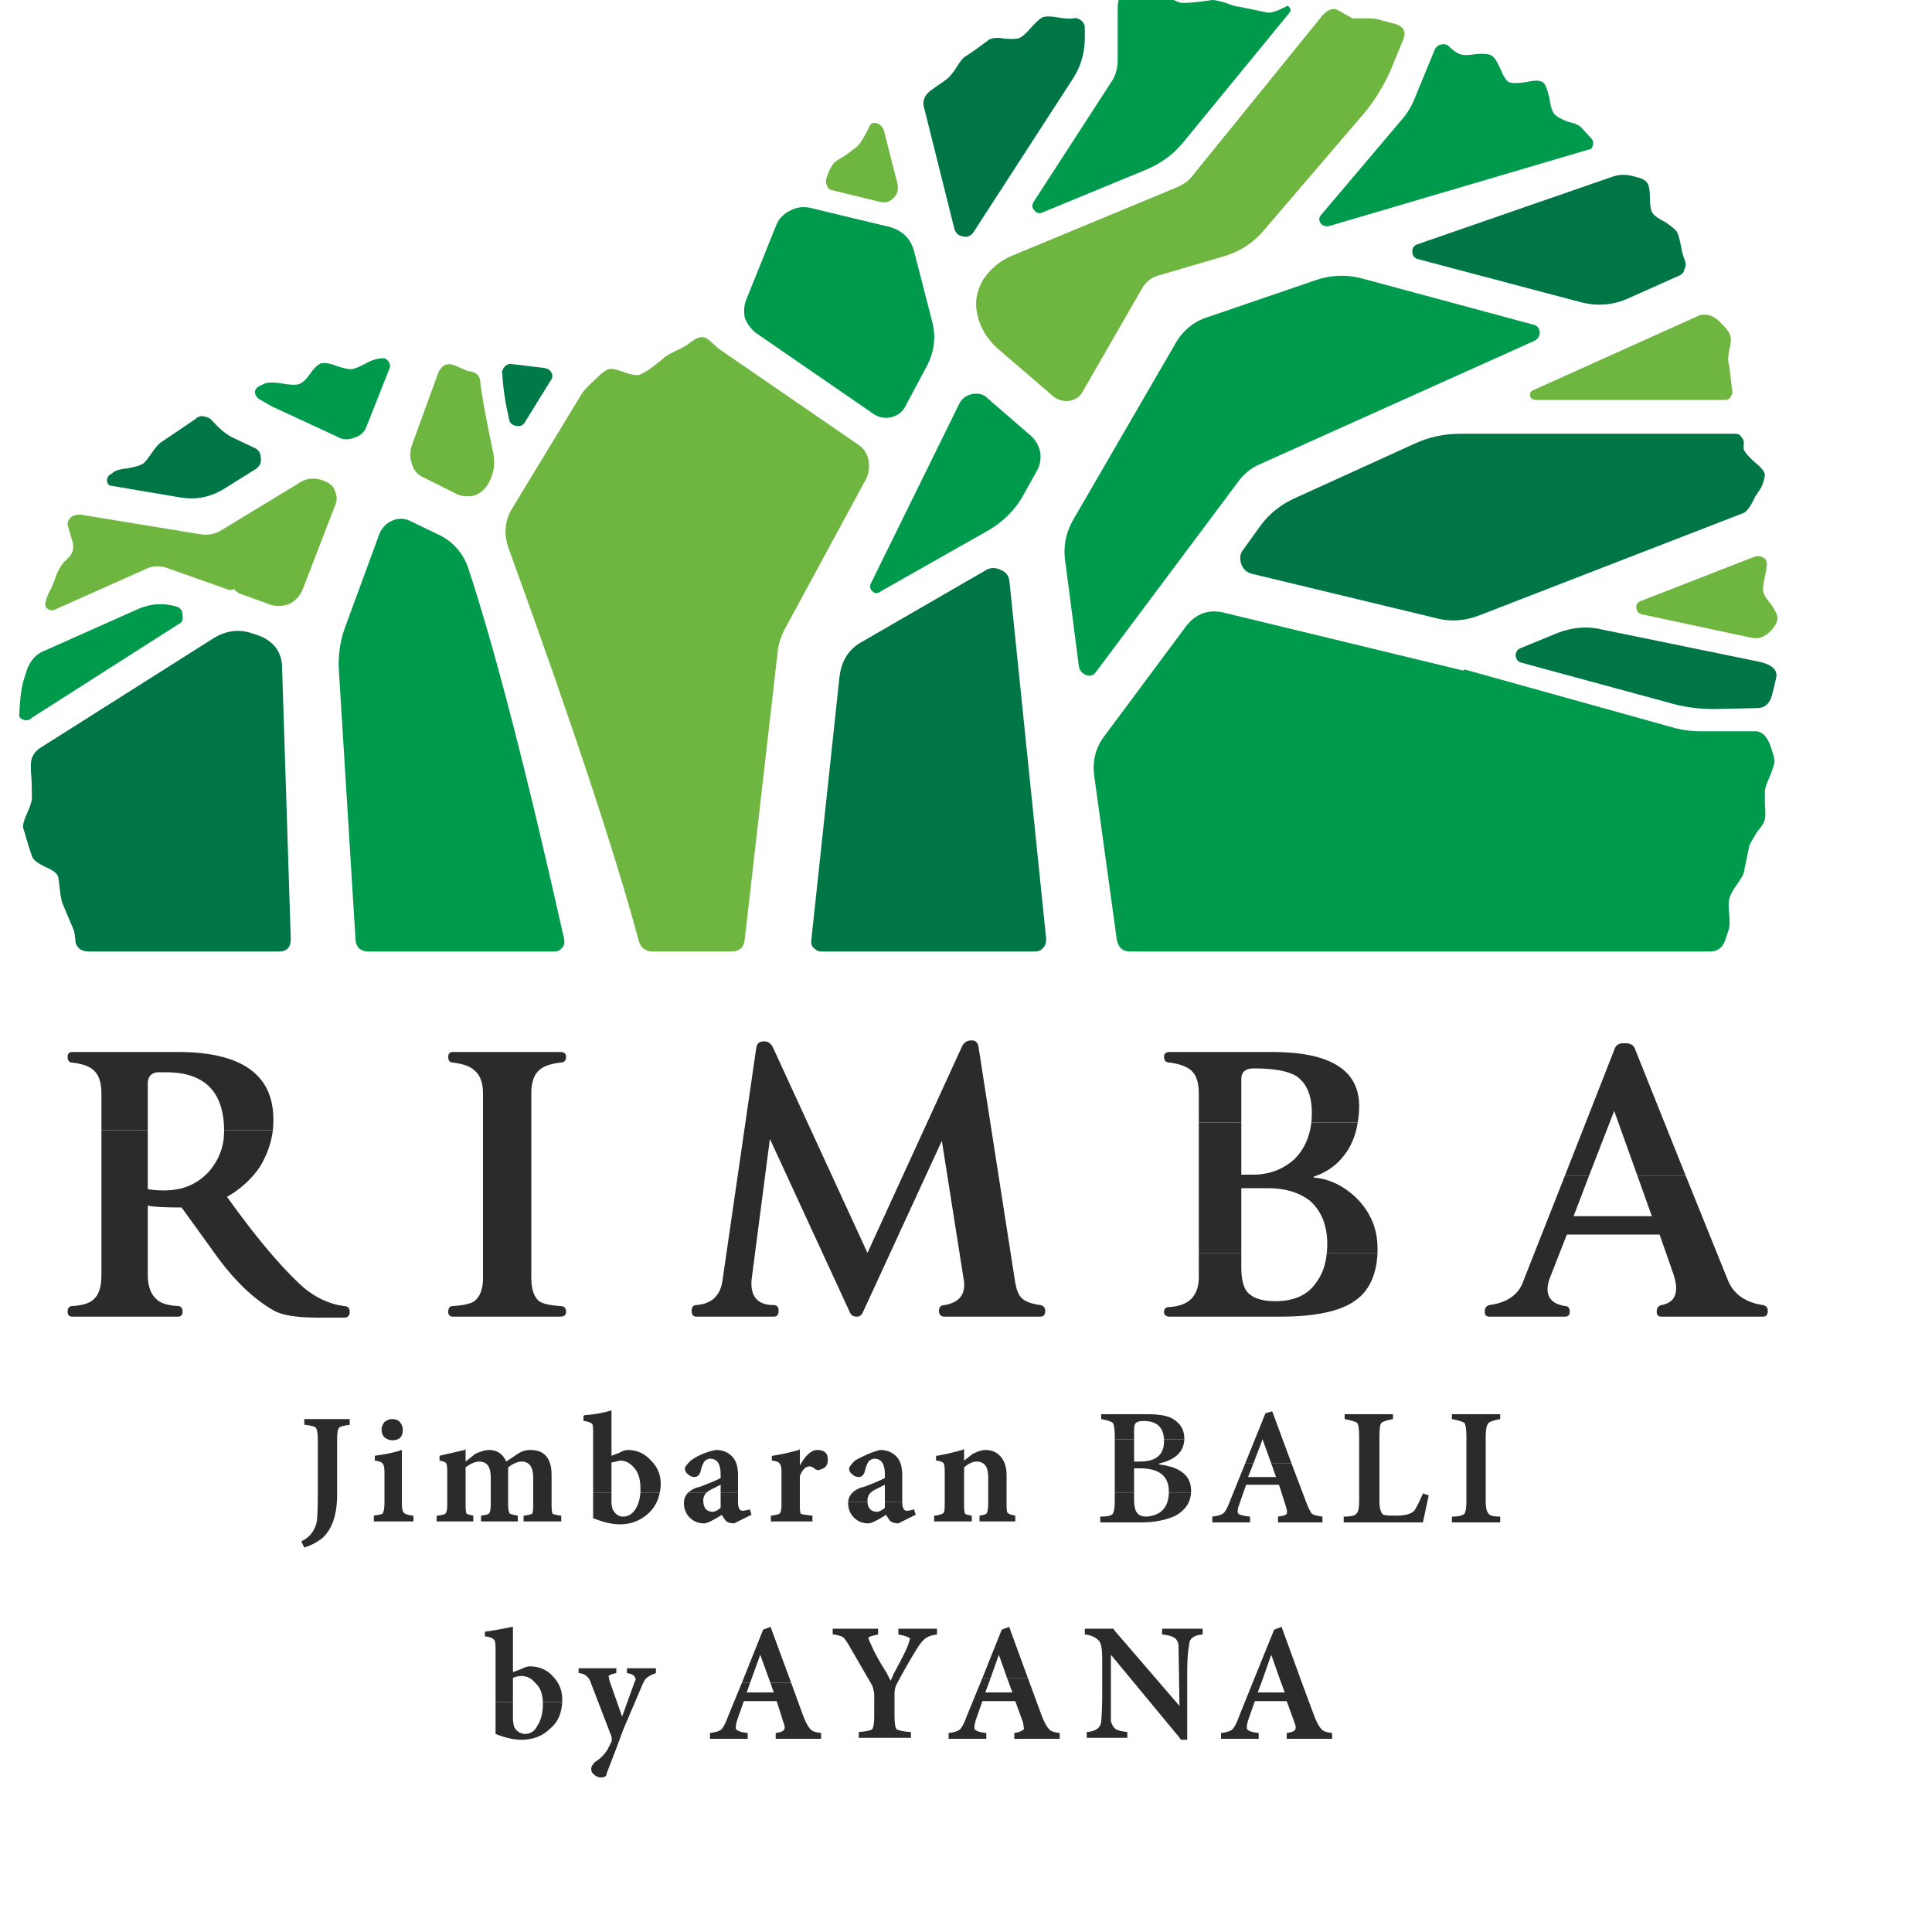<?xml version="1.0" encoding="utf-8"?><svg xmlns:xlink="http://www.w3.org/1999/xlink" id="Scene_1" image-rendering="auto" baseProfile="basic" version="1.1" x="0px" y="0px" width="100" height="100" viewBox="0 0 100 100" xmlns="http://www.w3.org/2000/svg"><g id="Scene 1_8.0"><path fill="#2B2B2A" d="M39.9,84.2L39.5,84.35 38.4,87.1 38.825,87.1 39.35,85.65 39.875,87.1 40.95,87.1 39.9,84.25 39.9,84.2"/><path fill="#2B2B2A" d="M29.1,88.1L28.1,88.1Q28.1,88.149 28.1,88.2 28.1,88.9 27.8,89.35 27.6,89.75 27.15,89.75 26.75,89.7 26.6,89.35L26.55,89.05 26.55,88.1 25.65,88.1 25.65,89.75Q26.4,90.05 27,90.05 27.9,90.05 28.5,89.45 29.054,88.988 29.1,88.1"/><path fill="#2B2B2A" d="M51.85,84.35L50.85,86.85 51.275,86.85 51.7,85.65 52.125,86.85 53.2,86.85 52.25,84.25 52.25,84.2 51.85,84.35"/><path fill="#2B2B2A" d="M64.875,87L65.325,87 65.8,85.65 66.275,87 67.35,87 66.35,84.25 66.35,84.2 65.95,84.35 64.875,87"/></g><g id="Scene 1_7.0"><path fill="#2B2B2A" d="M33.95,86.35L32.45,86.35 32.45,86.6Q32.8,86.65 32.85,86.8 32.95,86.9 32.85,87.05L32.2,88.85 31.55,87 31.5,86.75Q31.6,86.65 31.9,86.6L31.9,86.35 29.95,86.35 29.95,86.6 30,86.6Q30.3,86.65 30.4,86.8 30.5,86.85 30.6,87.15L31.6,89.75Q31.7,89.95 31.65,90.15L31.45,90.55Q31.2,90.95 30.8,91.2 30.6,91.4 30.6,91.55 30.6,91.75 30.75,91.85 30.9,92 31.1,92 31.4,92 31.4,91.8 32,90.25 32.25,89.55L33.25,87.2Q33.4,86.85 33.55,86.8 33.65,86.7 33.95,86.6L33.95,86.35"/><path fill="#2B2B2A" d="M45.45,84.3L43.1,84.3 43.1,84.6 43.15,84.6Q43.5,84.65 43.65,84.75 43.8,84.9 44.05,85.35L45.15,87.25Q45.25,87.55 45.25,87.75L45.25,88.8Q45.25,89.35 45.15,89.5 45.05,89.6 44.45,89.65L44.45,89.95 47.15,89.95 47.15,89.65 47.1,89.65Q46.55,89.6 46.4,89.5 46.3,89.35 46.3,88.8L46.3,87.65Q46.3,87.35 46.45,87.1 46.9,86.25 47.45,85.35 47.7,84.95 47.9,84.8 48.1,84.65 48.5,84.6L48.5,84.3 46.5,84.3 46.5,84.6Q47,84.7 47.1,84.8 47.1,84.85 47,85.15 46.9,85.45 46.25,86.65L46.1,87 45.9,86.6Q45.35,85.75 45.05,85.05 44.95,84.85 44.95,84.75 45,84.7 45.45,84.6L45.45,84.3"/><path fill="#2B2B2A" d="M57.65,84.3L56.15,84.3 56.15,84.6Q56.65,84.65 56.9,84.95 57.05,85.15 57.05,85.85L57.05,87.65Q57.05,88.45 57,89.1 56.95,89.6 56.25,89.65L56.25,89.95 58.35,89.95 58.35,89.65Q57.9,89.6 57.75,89.5 57.6,89.4 57.5,89.1L57.5,85.65 61.1,90 61.1,90.05 61.45,90.05 61.45,86.55Q61.45,85.6 61.55,85.15 61.55,84.65 62.25,84.6L62.25,84.3 60.15,84.3 60.15,84.6Q60.6,84.65 60.75,84.75 60.95,84.85 61,85.15L61.05,88.3 57.65,84.35 57.65,84.3"/><path fill="#2B2B2A" d="M25.15,84.45L25.1,84.45 25.1,84.7 25.15,84.7Q25.45,84.75 25.55,84.85 25.65,84.9 25.65,85.3L25.65,88.1 26.55,88.1 26.55,86.85Q26.75,86.75 27,86.75 27.4,86.75 27.7,87.1 28.073,87.426 28.1,88.1L29.1,88.1Q29.1,88.027 29.1,87.95 29.1,87.25 28.6,86.75 28.15,86.25 27.4,86.25 27.25,86.25 26.95,86.4L26.55,86.55 26.55,84.2Q25.55,84.4 25.15,84.45"/><path fill="#2B2B2A" d="M39.875,87.1L40.05,87.6 38.65,87.6 38.825,87.1 38.4,87.1 37.7,88.8Q37.5,89.35 37.35,89.5 37.2,89.65 36.75,89.7L36.75,90 38.7,90 38.7,89.7Q38.2,89.65 38.1,89.5 38.05,89.4 38.15,89.05L38.5,88.05 40.2,88.05 40.55,89.15Q40.65,89.4 40.6,89.5 40.55,89.65 40.15,89.7L40.15,90 42.5,90 42.5,89.7Q42.05,89.65 41.95,89.5 41.75,89.3 41.55,88.75L40.95,87.1 39.875,87.1"/><path fill="#2B2B2A" d="M50.45,89.5Q50.4,89.4 50.5,89.05L50.85,88.05 52.55,88.05 52.95,89.15Q53,89.45 53,89.5 52.85,89.65 52.5,89.7L52.5,90 54.85,90 54.85,89.7Q54.4,89.65 54.3,89.5 54.1,89.3 53.9,88.75L53.2,86.85 52.125,86.85 52.4,87.6 51,87.6 51.275,86.85 50.85,86.85 50.05,88.8Q49.85,89.35 49.7,89.5 49.55,89.65 49.1,89.7L49.1,90 51.05,90 51.05,89.7Q50.55,89.65 50.45,89.5"/><path fill="#2B2B2A" d="M68.95,89.7Q68.5,89.65 68.4,89.5 68.2,89.3 68,88.75L67.35,87 66.275,87 66.5,87.6 65.1,87.6 65.325,87 64.875,87 64.15,88.8Q63.95,89.35 63.8,89.5 63.65,89.65 63.2,89.7L63.2,90 65.15,90 65.15,89.7Q64.65,89.65 64.55,89.5 64.5,89.4 64.6,89.05L64.95,88.05 66.6,88.05 67,89.15Q67.1,89.4 67.05,89.5 67,89.65 66.6,89.7L66.6,90 68.95,90 68.95,89.7"/></g><g id="Scene 1_6.0"><path fill="#2B2B2A" d="M58.8,73.65Q58.9,73.55 59.2,73.55 60.199,73.55 60.25,74.5L61.3,74.5 61.3,74.45Q61.3,73.85 60.8,73.5 60.4,73.2 59.45,73.2L57,73.2 57,73.45Q57.5,73.55 57.6,73.65 57.7,73.8 57.7,74.35L57.7,74.5 58.7,74.5 58.7,74.05Q58.7,73.7 58.8,73.65"/></g><g id="Scene 1_5.0"><path fill="#2B2B2A" d="M36.575,77.25L35.625,77.25Q35.4,77.471 35.4,77.8 35.4,78.25 35.7,78.55 36,78.85 36.45,78.85 36.65,78.85 37.3,78.45L37.35,78.4 37.55,78.7Q37.7,78.85 38,78.85L38.9,78.4 38.8,78.1 38.75,78.15 38.45,78.2Q38.2,78.2 38.2,77.75L38.2,77.25 37.3,77.25 37.3,78.05Q37.05,78.25 36.9,78.25 36.4,78.25 36.4,77.65 36.4,77.417 36.575,77.25"/><path fill="#2B2B2A" d="M34.15,77.25L33.15,77.25Q33.11,77.763 32.9,78.1 32.65,78.5 32.25,78.5 31.9,78.5 31.7,78.1L31.65,77.85 31.65,77.25 30.7,77.25 30.7,78.6 30.75,78.6Q31.5,78.9 32.1,78.9 32.95,78.9 33.6,78.3 34.043,77.857 34.15,77.25"/><path fill="#2B2B2A" d="M65.85,73.05L65.5,73.15 64.45,75.75 64.875,75.75 65.35,74.5 65.8,75.75 66.85,75.75 65.85,73.05"/><path fill="#2B2B2A" d="M57.7,77.7Q57.7,78.2 57.6,78.35 57.5,78.5 56.95,78.5L56.95,78.8 59.05,78.8Q60.1,78.8 60.85,78.45 61.602,78.027 61.65,77.25L60.5,77.25Q60.476,78.402 59.35,78.5 59,78.5 58.85,78.3 58.7,78.1 58.7,77.65L58.7,77.25 57.7,77.25 57.7,77.7"/><path fill="#2B2B2A" d="M47.25,78.15L46.95,78.2Q46.7,78.2 46.7,77.75L45.8,77.75 45.8,78.05Q45.55,78.25 45.4,78.25 44.944,78.25 44.9,77.75L43.9,77.75 43.9,77.825Q43.909,78.259 44.2,78.55 44.5,78.85 44.95,78.85 45.15,78.85 45.8,78.45L45.85,78.4 46.05,78.7Q46.2,78.85 46.5,78.85L47.4,78.4 47.3,78.1 47.25,78.15"/></g><g id="Scene 1_4.0"><path fill="#2B2B2A" d="M71.5,73.65Q71.6,73.55 72.1,73.45L72.1,73.2 69.6,73.2 69.6,73.45Q70.1,73.55 70.25,73.65 70.35,73.8 70.35,74.35L70.35,77.7Q70.35,78.25 70.2,78.35 70.1,78.5 69.55,78.5L69.55,78.8 73.65,78.8 73.95,77.4 73.65,77.3Q73.35,78 73.2,78.2 72.95,78.45 72.25,78.45 71.7,78.45 71.6,78.4 71.4,78.25 71.4,77.7L71.4,74.35Q71.4,73.75 71.5,73.65"/><path fill="#2B2B2A" d="M75.15,73.45Q75.65,73.55 75.8,73.65 75.9,73.8 75.9,74.35L75.9,77.7Q75.9,78.2 75.8,78.35 75.65,78.5 75.15,78.5L75.15,78.8 77.65,78.8 77.65,78.5Q77.15,78.5 77.05,78.35 76.9,78.2 76.9,77.7L76.9,74.35Q76.9,73.8 77.05,73.65 77.15,73.55 77.65,73.45L77.65,73.2 75.15,73.2 75.15,73.45"/><path fill="#2B2B2A" d="M18.1,73.75L18.1,73.45 15.75,73.45 15.75,73.75 15.8,73.75Q16.25,73.8 16.35,73.9 16.45,74.05 16.45,74.5L16.45,77.2Q16.45,78.35 16.4,78.75 16.25,79.45 15.65,79.75L15.6,79.8 15.75,80.1Q16.25,79.95 16.7,79.6 17.45,78.9 17.45,77.35L17.45,74.5Q17.45,74 17.55,73.9 17.65,73.8 18.1,73.75"/><path fill="#2B2B2A" d="M20.85,74Q20.85,73.8 20.7,73.6 20.55,73.45 20.3,73.45 20.1,73.45 19.9,73.6 19.75,73.8 19.75,74 19.75,74.25 19.9,74.4 20.1,74.55 20.3,74.55 20.85,74.55 20.85,74"/><path fill="#2B2B2A" d="M19.4,75.35L19.4,75.6Q19.75,75.65 19.8,75.75 19.9,75.85 19.9,76.2L19.9,77.8Q19.9,78.2 19.8,78.35 19.7,78.4 19.35,78.45L19.35,78.75 21.4,78.75 21.4,78.45 21.35,78.45Q21,78.4 20.9,78.3 20.8,78.2 20.8,77.8L20.8,75.05Q20.2,75.25 19.4,75.35"/><path fill="#2B2B2A" d="M26.8,75.25L26.2,75.65Q25.95,75.05 25.3,75.05 25.05,75.05 24.6,75.25L24.1,75.65 24.1,75 24.05,75.05 22.75,75.35 22.75,75.6Q23.05,75.65 23.1,75.75 23.15,75.85 23.15,76.2L23.15,77.9Q23.15,78.25 23.05,78.35 23,78.4 22.65,78.45L22.6,78.45 22.6,78.75 24.5,78.75 24.5,78.45Q24.25,78.4 24.15,78.35 24.1,78.25 24.1,77.9L24.1,75.95Q24.5,75.65 24.8,75.65 25.4,75.65 25.4,76.45L25.4,77.9Q25.4,78.25 25.3,78.35 25.25,78.4 24.9,78.45L24.9,78.75 26.8,78.75 26.8,78.45Q26.5,78.4 26.4,78.35 26.3,78.25 26.3,77.9L26.3,75.95Q26.7,75.65 27,75.65 27.6,75.65 27.6,76.5L27.6,77.9Q27.6,78.25 27.55,78.35 27.45,78.4 27.15,78.45L27.1,78.45 27.1,78.75 29.05,78.75 29.05,78.45 29,78.45Q28.7,78.4 28.6,78.35 28.55,78.25 28.55,77.9L28.55,76.35Q28.55,75.05 27.45,75.05 27.1,75.05 26.8,75.25"/><path fill="#2B2B2A" d="M40,75.35L39.95,75.35 39.95,75.6 40,75.6Q40.3,75.65 40.35,75.75 40.45,75.85 40.45,76.15L40.45,77.9Q40.45,78.25 40.35,78.35 40.25,78.4 39.95,78.45L39.9,78.45 39.9,78.75 42.05,78.75 42.05,78.45Q41.55,78.4 41.45,78.35 41.4,78.3 41.4,77.9L41.4,76.4Q41.6,75.9 41.9,75.9 42.05,75.9 42.2,76.05L42.35,76.1 42.5,76.05Q42.85,75.95 42.85,75.55 42.85,75.05 42.3,75.05 41.85,75.05 41.4,75.85L41.4,75 41.35,75.05Q40.65,75.25 40,75.35"/><path fill="#2B2B2A" d="M52.1,76.35Q52.1,75.75 51.8,75.4 51.5,75.05 51,75.05 50.75,75.05 50.35,75.25L49.9,75.6 49.9,75 49.8,75.05Q49.1,75.25 48.5,75.35L48.45,75.35 48.45,75.6 48.5,75.6Q48.8,75.65 48.85,75.75 48.9,75.85 48.9,76.2L48.9,77.85Q48.9,78.2 48.85,78.3 48.75,78.4 48.4,78.45L48.35,78.45 48.35,78.75 50.3,78.75 50.3,78.45Q50,78.4 49.95,78.35 49.9,78.25 49.9,77.9L49.9,75.95Q50.25,75.65 50.55,75.65 51.15,75.65 51.15,76.45L51.15,77.8Q51.15,78.25 51.05,78.35 51,78.4 50.7,78.45L50.7,78.75 52.55,78.75 52.55,78.45Q52.25,78.4 52.15,78.3 52.1,78.25 52.1,77.9L52.1,76.35"/><path fill="#2B2B2A" d="M30.25,73.55Q30.55,73.6 30.65,73.7 30.7,73.75 30.7,74.15L30.7,77.25 31.65,77.25 31.65,75.7 32.1,75.6Q32.5,75.6 32.8,75.95 33.15,76.3 33.15,77.05 33.15,77.153 33.15,77.25L34.15,77.25Q34.2,77.035 34.2,76.8 34.2,76.1 33.7,75.6 33.2,75.05 32.5,75.05 32.3,75.05 32.05,75.2L31.65,75.35 31.65,73Q31,73.2 30.25,73.25L30.2,73.3 30.2,73.55 30.25,73.55"/><path fill="#2B2B2A" d="M38.2,77.25L38.2,76.35Q38.2,75.6 37.8,75.3 37.5,75.05 37.05,75.05 36.3,75.2 35.75,75.6 35.45,75.9 35.45,76 35.45,76.2 35.6,76.3 35.75,76.45 35.95,76.45 36.15,76.45 36.25,76.2 36.35,75.75 36.5,75.6 36.65,75.5 36.75,75.5 37.3,75.5 37.3,76.3L37.3,76.5Q37.15,76.6 36.25,76.95L36.05,77Q35.788,77.101 35.625,77.25L36.575,77.25Q36.667,77.167 36.8,77.1L37.3,76.85 37.3,77.25 38.2,77.25"/><path fill="#2B2B2A" d="M45.8,76.3L45.8,76.5Q45.65,76.6 44.75,76.95L44.55,77Q43.93,77.238 43.9,77.75L44.9,77.75Q44.9,77.702 44.9,77.65 44.9,77.3 45.3,77.1L45.8,76.85 45.8,77.75 46.7,77.75 46.7,76.35Q46.7,75.6 46.3,75.3 46,75.05 45.55,75.05 44.95,75.2 44.25,75.6 43.95,75.9 43.95,76 43.95,76.2 44.1,76.3 44.25,76.45 44.45,76.45 44.65,76.45 44.75,76.2 44.85,75.75 45,75.6 45.15,75.5 45.25,75.5 45.8,75.5 45.8,76.3"/><path fill="#2B2B2A" d="M67.9,78.35Q67.75,78.15 67.55,77.6L66.85,75.75 65.8,75.75 66.05,76.45 64.6,76.45 64.875,75.75 64.45,75.75 63.7,77.6Q63.5,78.15 63.35,78.3 63.2,78.45 62.75,78.5L62.75,78.8 64.7,78.8 64.7,78.5Q64.2,78.45 64.1,78.35 64,78.25 64.15,77.85L64.5,76.85 66.2,76.85 66.55,77.95Q66.65,78.25 66.6,78.35 66.55,78.45 66.15,78.5L66.15,78.8 68.45,78.8 68.45,78.5Q68.05,78.45 67.9,78.35"/><path fill="#2B2B2A" d="M60.25,74.5Q60.25,74.549 60.25,74.6 60.25,75.65 59,75.65L58.7,75.65 58.7,74.5 57.7,74.5 57.7,77.25 58.7,77.25 58.7,76 59,76Q60.5,76 60.5,77.2L60.5,77.25 61.65,77.25Q61.65,77.201 61.65,77.15 61.65,76 60,75.8L60,75.75Q61.267,75.458 61.3,74.5L60.25,74.5"/></g><g id="Scene 1_3.0"><path fill="#2B2B2A" d="M66.25,68.15Q68.95,68.15 70.1,67.35 71.221,66.602 71.3,64.85L68.675,64.85Q68.593,65.746 68.15,66.35 67.5,67.35 66,67.35 64.9,67.35 64.5,66.8 64.25,66.4 64.25,65.6L64.25,64.85 62.05,64.85 62.05,66.1Q62.05,67.55 60.55,67.65 60.25,67.65 60.25,67.9 60.25,68.15 60.55,68.15L66.25,68.15"/></g><g id="Scene 1_2.0"><path fill="#2B2B2A" d="M84,54Q83.65,54 83.55,54.35L81,60.85 82.25,60.85 83.55,57.5 84.75,60.85 87.25,60.85 84.65,54.35Q84.55,54 84.15,54L84,54"/><path fill="#2B2B2A" d="M14.125,58.5Q14.15,58.229 14.15,57.95 14.15,54.45 9.2,54.45L3.75,54.45Q3.5,54.45 3.5,54.7 3.5,55 3.75,55 4.55,55.1 4.85,55.4 5.25,55.75 5.25,56.6L5.25,58.5 7.65,58.5 7.65,56.05Q7.65,55.8 7.8,55.65 7.95,55.5 8.2,55.5L8.6,55.5Q11.575,55.5 11.6,58.5L14.125,58.5"/><path fill="#2B2B2A" d="M62.05,58.1L64.25,58.1 64.25,55.85Q64.25,55.3 64.9,55.3 66.45,55.3 67.1,55.7 67.9,56.25 67.9,57.6 67.9,57.859 67.875,58.1L70.275,58.1Q70.35,57.697 70.35,57.25 70.35,54.45 65.85,54.45L60.55,54.45Q60.25,54.45 60.25,54.7 60.25,55 60.55,55 61.3,55.1 61.65,55.4 62.05,55.75 62.05,56.6L62.05,58.1"/></g><g id="Scene 1_1.0"><path fill="#2B2B2A" d="M27.9,55.4Q28.2,55.1 29,55 29.3,55 29.3,54.7 29.3,54.45 29,54.45L23.45,54.45Q23.2,54.45 23.2,54.7 23.2,55 23.45,55 24.25,55.1 24.55,55.4 25,55.75 25,56.6L25,66.15Q25,67 24.55,67.35 24.25,67.55 23.45,67.6 23.2,67.6 23.2,67.9 23.2,68.15 23.45,68.15L29,68.15Q29.3,68.15 29.3,67.9 29.3,67.6 29,67.6 28.2,67.55 27.9,67.35 27.5,67 27.5,66.15L27.5,56.6Q27.5,55.75 27.9,55.4"/><path fill="#2B2B2A" d="M40,54.2Q39.85,53.9 39.55,53.9 39.2,53.9 39.15,54.2L37.4,66.25Q37.25,67.45 36.05,67.55 35.8,67.55 35.8,67.85 35.8,68.15 36.05,68.15L40.05,68.15Q40.3,68.15 40.3,67.85 40.3,67.55 40.05,67.55 38.8,67.55 38.9,66.25L39.85,58.95 44,67.95Q44.1,68.15 44.35,68.15 44.55,68.15 44.65,67.95L48.75,59.05 49.9,66.35Q50,67.35 48.9,67.55 48.6,67.55 48.6,67.85 48.6,68.15 48.9,68.15L53.85,68.15Q54.1,68.15 54.1,67.85 54.1,67.6 53.85,67.55 53.1,67.45 52.85,67.15 52.65,66.95 52.55,66.4L50.65,54.2Q50.6,53.85 50.3,53.85 49.95,53.85 49.8,54.15L44.9,64.85 40,54.2"/><path fill="#2B2B2A" d="M82.25,60.85L81,60.85 78.85,66.3Q78.5,67.35 77.1,67.55 76.85,67.6 76.85,67.9 76.85,68.15 77.1,68.15L81,68.15Q81.25,68.15 81.25,67.9 81.25,67.6 81,67.6 79.8,67.4 80.2,66.2L81.1,63.9 85.9,63.9 86.6,65.9Q87.1,67.35 86,67.55 85.75,67.6 85.75,67.9 85.75,68.15 86,68.15L91.25,68.15Q91.5,68.15 91.5,67.85 91.5,67.6 91.25,67.55 89.9,67.35 89.45,66.3L87.25,60.85 84.75,60.85 85.5,62.95 81.45,62.95 82.25,60.85"/><path fill="#2B2B2A" d="M14.125,58.5L11.6,58.5 11.6,58.55Q11.6,59.7 10.85,60.6 10.05,61.5 8.85,61.6 8.2,61.65 7.65,61.55L7.65,58.5 5.25,58.5 5.25,66Q5.25,66.9 4.85,67.25 4.55,67.55 3.75,67.6 3.5,67.6 3.5,67.9 3.5,68.15 3.75,68.15L9.2,68.15Q9.45,68.15 9.45,67.9 9.45,67.6 9.2,67.6 8.4,67.55 8.1,67.25 7.65,66.85 7.65,66L7.65,62.4Q8.05,62.5 9.4,62.5L11.35,65.2Q12.7,67 14.2,67.85 14.85,68.2 16.45,68.2L17.8,68.2Q18.1,68.2 18.1,67.9 18.1,67.6 17.8,67.6L17.5,67.55Q16.4,67.3 15.5,66.45 13.9,64.95 11.75,61.95 12.8,61.35 13.45,60.4 14,59.496 14.125,58.5"/><path fill="#2B2B2A" d="M64.25,58.1L62.05,58.1 62.05,64.85 64.25,64.85 64.25,61.5 65.65,61.5Q66.95,61.5 67.8,62.15 68.7,62.95 68.7,64.4 68.7,64.634 68.675,64.85L71.3,64.85Q71.3,64.728 71.3,64.6 71.3,63.1 70.2,62 69.2,61.05 68,60.95L68,60.9Q69.1,60.55 69.75,59.55 70.151,58.914 70.275,58.1L67.875,58.1Q67.748,59.211 67.05,59.95 66.15,60.8 64.85,60.8L64.25,60.8 64.25,58.1"/></g><g id="Scene 1_0.0"><path fill="#009A4C" d="M60.5,-0.15Q60,-0.55 59.75,-0.5L58.45,-0.45Q57.85,-0.4 57.85,0.4L57.85,3.1Q57.85,3.75 57.55,4.2L53.5,10.45Q53.35,10.7 53.55,10.9 53.7,11.1 53.95,11L59.4,8.75Q60.55,8.25 61.3,7.3L66.75,0.65Q66.85,0.5 66.75,0.4 66.65,0.25 66.55,0.35 65.85,0.7 65.6,0.65 64.65,0.45 64.15,0.35 63.95,0.35 63.45,0.15 62.95,0 62.75,0 61.75,0.15 61.3,0.15 61.05,0.2 60.5,-0.15"/><path fill="#009A4C" d="M82.45,7.5Q82.5,7.3 82.35,7.15L81.8,6.55Q81.6,6.4 81.15,6.3 80.65,6.1 80.5,5.95 80.3,5.8 80.2,5.1 80.05,4.4 79.85,4.25 79.6,4.1 79,4.25 78.3,4.35 78.1,4.25 77.9,4.15 77.65,3.55 77.4,2.95 77.15,2.85 76.9,2.75 76.4,2.8 75.8,2.9 75.55,2.8 75.3,2.7 75,2.4 74.85,2.25 74.6,2.3 74.35,2.35 74.25,2.6L73.2,5.15Q72.95,5.75 72.55,6.2L68.4,11.1Q68.2,11.3 68.35,11.55 68.5,11.75 68.8,11.7L82.2,7.75Q82.4,7.75 82.45,7.5"/><path fill="#007545" d="M85.25,9.45Q85.1,9.25 84.65,9.15 84,8.95 83.45,9.15L73.35,12.65Q73.1,12.75 73.1,13 73.1,13.3 73.35,13.4L81.85,15.65Q83.05,15.95 84.15,15.5L86.95,14.25Q87.15,14.15 87.2,13.9 87.3,13.7 87.2,13.45 87.1,13.25 87,12.7 86.9,12.2 86.8,12 86.65,11.8 86.2,11.5 85.7,11.25 85.55,11.05 85.4,10.85 85.4,10.25 85.4,9.65 85.25,9.45"/><path fill="#6FB641" d="M89.55,17.35Q89.45,17.05 88.9,16.55 88.4,16.15 87.9,16.35L79.35,20.2Q79.15,20.3 79.2,20.5 79.25,20.7 79.5,20.7L89.3,20.7Q89.5,20.7 89.6,20.5 89.7,20.35 89.65,20.15 89.5,18.95 89.5,18.9 89.4,18.65 89.5,18.15 89.65,17.55 89.55,17.35"/><path fill="#007545" d="M90.8,23.9Q90.35,23.5 90.25,23.25L90.25,23.05Q90.3,22.8 90.15,22.65 90.05,22.45 89.85,22.45L75.6,22.45Q74.35,22.45 73.25,22.95L67.1,25.75Q65.95,26.25 65.25,27.2L64.35,28.45Q64.1,28.75 64.25,29.2 64.4,29.6 64.8,29.7L74.35,32Q75.5,32.3 76.7,31.8L90.25,26.55Q90.5,26.45 90.85,25.7 91.1,25.35 91.2,25.15 91.35,24.75 91.35,24.55 91.3,24.3 90.8,23.9"/><path fill="#6FB641" d="M91.45,29.2Q91.45,28.95 91.25,28.85 91.05,28.75 90.85,28.8L84.95,31.1Q84.65,31.2 84.7,31.5 84.75,31.75 85,31.8L90.6,33Q91.2,33.15 91.65,32.65 92,32.3 92,32 92,31.75 91.65,31.25 91.25,30.8 91.25,30.5 91.25,30.3 91.35,29.85 91.45,29.4 91.45,29.2"/><path fill="#007545" d="M91.7,36.05Q91.95,35.1 91.95,34.95 91.95,34.45 91.05,34.25L83,32.6Q81.85,32.3 80.65,32.75L78.7,33.55Q78.45,33.65 78.45,33.95 78.5,34.25 78.75,34.3L86.3,36.35Q87.45,36.7 88.7,36.7L90.95,36.65Q91.5,36.65 91.7,36.05"/><path fill="#009A4C" d="M87.95,37.85Q87.4,37.85 86.75,37.7L75.8,34.65 75.75,34.7 75.7,34.7 63.3,31.7Q62.15,31.45 61.4,32.4L57.2,38.05Q56.45,39 56.65,40.25L57.8,48.6Q57.9,49.25 58.5,49.25L88.5,49.25Q89.1,49.25 89.3,48.65L89.5,48.05Q89.55,47.8 89.5,47.3 89.45,46.75 89.5,46.55 89.55,46.3 89.85,45.85 90.15,45.45 90.25,45.2L90.55,43.75Q90.65,43.55 90.95,43.05 91.3,42.65 91.35,42.4 91.4,42.15 91.35,41.65 91.35,41.1 91.35,40.9 91.4,40.65 91.6,40.2 91.8,39.7 91.85,39.45 91.85,39.25 91.75,38.95 91.65,38.6 91.55,38.4 91.3,37.85 90.85,37.85L87.95,37.85"/><path fill="#6FB641" d="M71.95,3.7L72.65,2Q72.75,1.75 72.65,1.55 72.55,1.35 72.25,1.25L71.5,1.05Q71.25,0.95 70.75,0.95 70.2,0.95 70,0.95 69.9,0.9 69.3,0.55 68.9,0.3 68.45,0.8L61.8,9Q61.5,9.45 60.9,9.7L52.35,13.25Q51.5,13.6 50.9,14.45 50.35,15.4 50.6,16.3L50.6,16.35Q50.85,17.35 51.65,18.05L54.5,20.5Q54.85,20.8 55.35,20.75 55.85,20.65 56.05,20.25L59.1,14.95Q59.4,14.4 60,14.25L63.4,13.25Q64.55,12.9 65.35,12L70.7,5.75Q71.45,4.8 71.95,3.7"/><path fill="#009A4C" d="M62.55,16.4Q61.4,16.75 60.8,17.85L55.55,26.9Q54.95,27.95 55.15,29.15L55.85,34.55Q55.95,34.85 56.25,34.95 56.55,35.05 56.75,34.75L64.15,24.85Q64.55,24.35 65.05,24.1L79.4,17.65Q79.7,17.5 79.7,17.2 79.65,16.85 79.35,16.8L70.45,14.4Q69.25,14.1 68.1,14.5L62.55,16.4"/><path fill="#007545" d="M56.15,1.45Q56.15,1.2 55.95,1.05 55.75,0.9 55.55,0.95 55.3,1 54.75,0.9 54.2,0.8 53.95,0.9 53.75,1 53.35,1.45 53,1.85 52.8,1.95 52.6,2.05 52,2 51.45,1.9 51.2,2.05 50.4,2.65 50,2.9 49.8,3 49.5,3.5 49.2,3.95 49,4.1L48.15,4.7Q47.65,5.1 47.85,5.65L49.4,11.85Q49.5,12.2 49.9,12.25 50.2,12.3 50.4,12L55.45,4.2Q56.15,3.2 56.15,1.95L56.15,1.45"/><path fill="#6FB641" d="M44.35,7.6Q44.15,7.75 43.75,8.05 43.3,8.3 43.15,8.45 42.95,8.7 42.8,9.15 42.7,9.4 42.8,9.6 42.9,9.85 43.1,9.85L45.55,10.45Q45.95,10.55 46.25,10.25 46.55,9.95 46.45,9.5L45.75,6.75Q45.65,6.5 45.45,6.4 45.2,6.3 45.05,6.45 44.65,7.3 44.35,7.6"/><path fill="#009A4C" d="M41.9,10.75Q41.35,10.65 40.9,10.9 40.4,11.15 40.2,11.6L38.65,15.45Q38.45,15.9 38.55,16.45 38.75,16.95 39.15,17.25L45.25,21.45Q45.65,21.7 46.1,21.6 46.6,21.5 46.85,21.05L48,18.9Q48.55,17.8 48.25,16.65L47.35,13.15Q47.1,11.95 45.85,11.7L41.9,10.75"/><path fill="#009A4C" d="M50.3,20.4Q49.85,20.5 49.65,20.9L45.1,30.15Q44.95,30.4 45.15,30.6 45.35,30.8 45.6,30.6L51.25,27.4Q52.3,26.75 52.9,25.75L53.65,24.4Q53.9,24 53.85,23.45 53.75,22.9 53.35,22.55L51.1,20.6Q50.8,20.3 50.3,20.4"/><path fill="#6FB641" d="M44.95,23.8Q44.85,23.3 44.4,23L37.2,18.05 36.75,17.65Q36.35,17.25 35.85,17.65L35.75,17.7Q35.55,17.9 35.1,18.1 34.6,18.35 34.45,18.45 33.65,19.15 33.2,19.35 33,19.5 32.4,19.3 31.75,19.05 31.55,19.1 31.3,19.15 30.9,19.55 30.25,20.15 30.1,20.4L26.55,26.25Q25.9,27.25 26.35,28.45 31.2,41.8 33.05,48.65 33.2,49.25 33.8,49.25L37.85,49.25Q38.5,49.25 38.55,48.6L40.25,33.75Q40.3,33.2 40.6,32.6L44.85,24.75Q45.05,24.3 44.95,23.8"/><path fill="#007545" d="M52.25,30.1Q52.2,29.65 51.8,29.5 51.4,29.3 51.05,29.5L44.65,33.2Q43.6,33.75 43.45,35.05L42,48.6Q41.95,48.9 42.1,49.05 42.3,49.25 42.5,49.25L53.55,49.25Q53.85,49.25 54,49.05 54.15,48.9 54.15,48.6L52.25,30.1"/><path fill="#6FB641" d="M24.2,19.2L23.5,18.9Q23.25,18.8 23,18.9 22.8,19.05 22.7,19.25L21.3,23.1Q21.15,23.6 21.35,24.1 21.5,24.55 22,24.75L23.7,25.6Q24.1,25.75 24.55,25.65 24.95,25.5 25.2,25.15 25.75,24.3 25.5,23.3 24.95,20.7 24.85,19.7 24.8,19.25 24.2,19.2"/><path fill="#007A46" d="M28.5,19.7Q28.65,19.5 28.55,19.3 28.45,19.1 28.2,19.05L26.55,18.85Q26.3,18.8 26.15,18.95 25.95,19.15 26,19.35 26.05,20.4 26.35,21.7 26.4,22 26.75,22.05 27.05,22.1 27.2,21.8L28.5,19.7"/><path fill="#007545" d="M10.1,21.7L8.4,22.85Q8.15,23 7.85,23.45 7.55,23.9 7.4,24 7.15,24.15 6.55,24.25 6,24.3 5.8,24.5L5.65,24.6Q5.5,24.75 5.55,24.95 5.6,25.15 5.8,25.15L9.35,25.75Q10.55,25.95 11.6,25.3L13.2,24.3Q13.55,24.1 13.5,23.7 13.5,23.3 13.1,23.15L12.15,22.7Q11.6,22.45 11.15,21.95L11,21.8Q10.85,21.6 10.55,21.55 10.3,21.5 10.1,21.7"/><path fill="#009A4C" d="M13.4,20.65L14.1,21.05 17.45,22.6Q17.85,22.85 18.35,22.65 18.85,22.5 19,22L20.15,19.1Q20.25,18.9 20.1,18.7 19.95,18.5 19.75,18.55 19.45,18.55 19.05,18.75 18.5,19.05 18.25,19.1 18.05,19.15 17.45,18.95 16.95,18.75 16.65,18.8 16.4,18.85 16.05,19.35 15.7,19.85 15.4,19.9 15.2,19.95 14.6,19.85 14,19.75 13.7,19.85L13.4,20Q13.2,20.1 13.2,20.3 13.2,20.5 13.4,20.65"/><path fill="#6FB641" d="M15.65,30.55L17.35,26.15Q17.5,25.8 17.35,25.45 17.25,25.1 16.9,24.95 16.1,24.55 15.4,25.05L11.45,27.45Q10.95,27.75 10.35,27.65L4.25,26.65Q3.95,26.6 3.7,26.75 3.5,26.9 3.5,27.15 3.5,27.2 3.7,27.85 3.85,28.3 3.75,28.55 3.7,28.75 3.3,29.1 3,29.5 2.9,29.8 2.85,30 2.65,30.45 2.4,30.9 2.35,31.2 2.3,31.4 2.45,31.5 2.65,31.65 2.85,31.55L7.55,29.45Q8.05,29.2 8.65,29.4L11.9,30.55 12.1,30.5Q12.15,30.45 12.15,30.55L12.35,30.7 14,31.3Q14.5,31.45 15,31.25 15.45,31 15.65,30.55"/><path fill="#007545" d="M13.1,32.8Q12,32.4 10.95,33.1L2.1,38.7Q1.55,39.05 1.6,39.7L1.6,39.9Q1.65,40.4 1.65,41.3 1.65,41.55 1.4,42.1 1.15,42.65 1.2,42.85 1.55,44.05 1.65,44.3 1.7,44.55 2.3,44.85 2.9,45.1 3,45.35 3.05,45.55 3.1,46.05 3.15,46.55 3.25,46.8L3.8,48.1Q3.85,48.15 3.9,48.65 3.9,48.9 4.1,49.1 4.3,49.25 4.6,49.25L14.45,49.25Q15.05,49.25 15.05,48.6L14.6,34.55Q14.6,34 14.3,33.55 13.95,33.1 13.4,32.9L13.1,32.8"/><path fill="#009A4C" d="M17.85,32.5Q17.45,33.6 17.55,34.85L18.4,48.6Q18.4,48.9 18.6,49.1 18.8,49.25 19.05,49.25L28.7,49.25Q28.95,49.25 29.1,49.05 29.25,48.9 29.2,48.6 26.25,35.45 24.2,29.3 23.75,28.15 22.65,27.65L21.2,26.95Q20.75,26.75 20.3,26.95 19.85,27.15 19.65,27.6L17.85,32.5"/><path fill="#009A4C" d="M1.15,35.5Q1.05,35.95 1,36.95 0.95,37.15 1.2,37.25 1.45,37.35 1.65,37.15L9.25,32.3Q9.5,32.2 9.45,31.85 9.45,31.5 9.15,31.4 8.15,31.1 7.2,31.5L2.15,33.75Q1.65,34 1.4,34.65 1.2,35.25 1.15,35.5"/></g><defs/></svg>